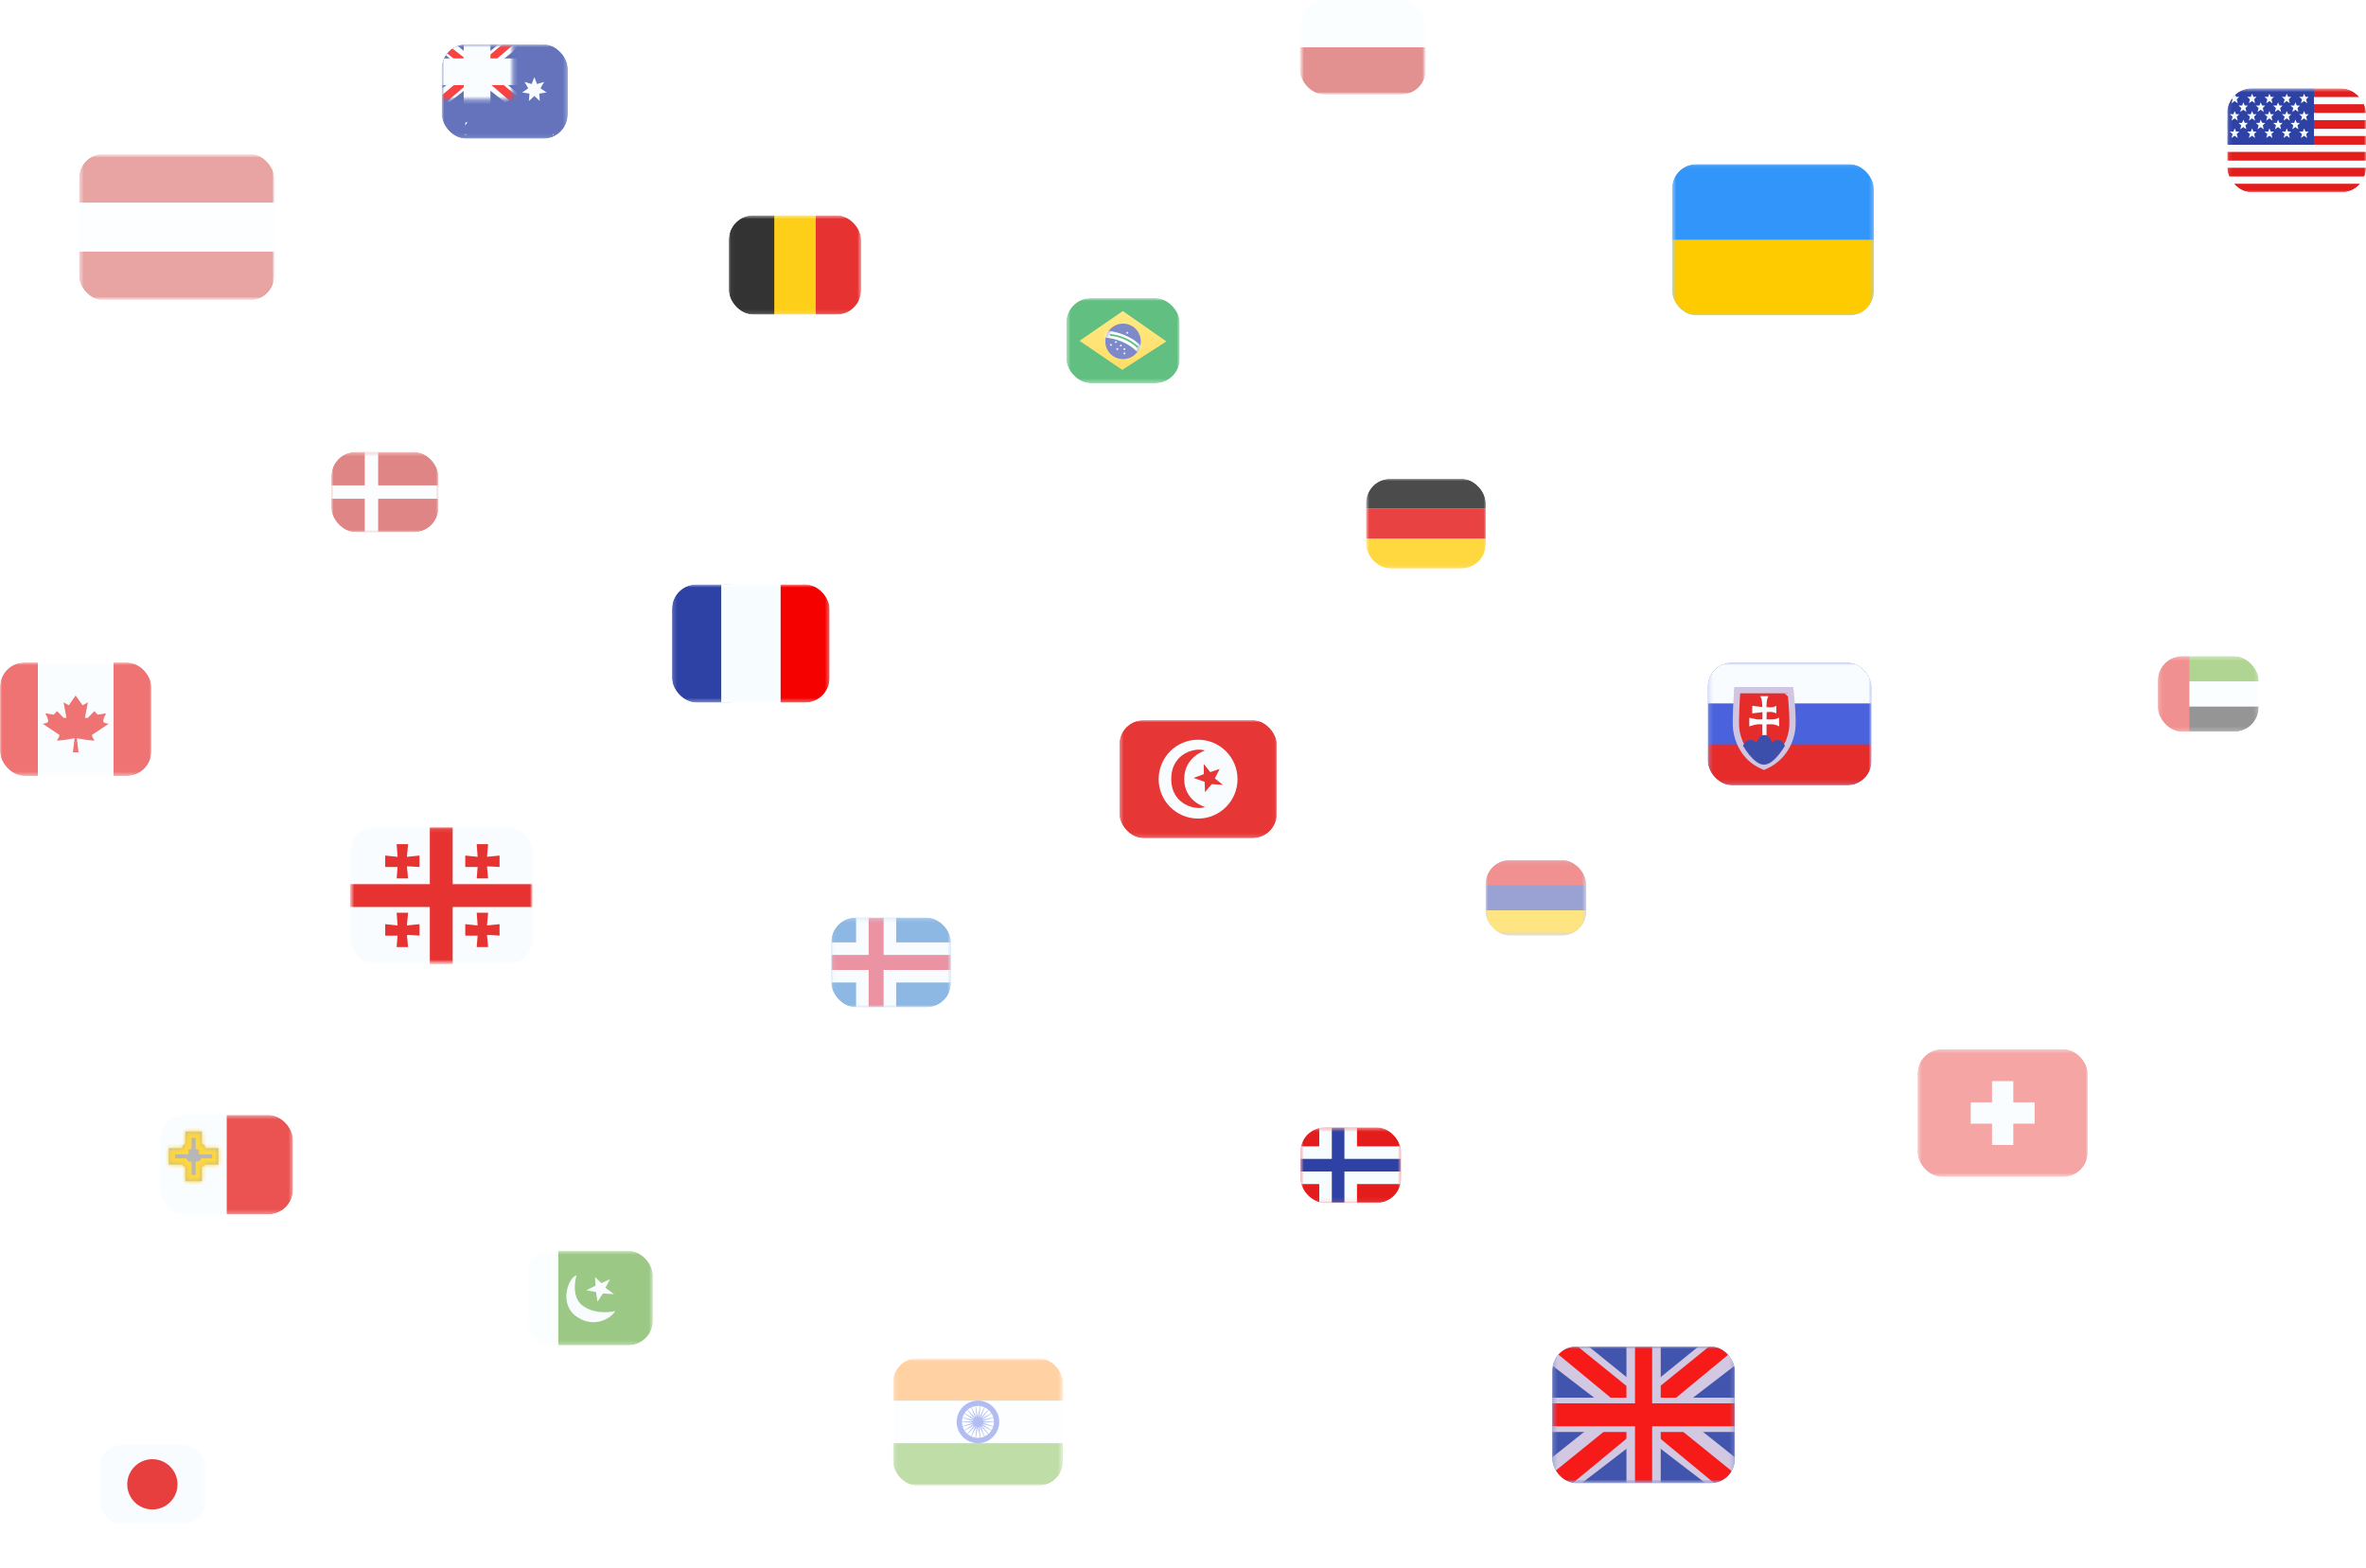 <svg width="578" height="383" viewBox="0 0 578 383" fill="none" xmlns="http://www.w3.org/2000/svg">
<g clip-path="url(#clip0_360_18698)">
<g opacity="0.9">
<g clip-path="url(#clip1_360_18698)">
<mask id="mask0_360_18698" style="mask-type:luminance" maskUnits="userSpaceOnUse" x="178" y="52" width="33" height="25">
<rect x="178.024" y="52.598" width="32.368" height="24.276" fill="white"/>
</mask>
<g mask="url(#mask0_360_18698)">
<path fill-rule="evenodd" clip-rule="evenodd" d="M188.14 52.598H199.266V76.874H188.14V52.598Z" fill="#FECA00"/>
<path fill-rule="evenodd" clip-rule="evenodd" d="M199.267 52.598H210.393V76.874H199.267V52.598Z" fill="#E31D1C"/>
<path fill-rule="evenodd" clip-rule="evenodd" d="M178.024 52.598H189.151V76.874H178.024V52.598Z" fill="#1D1D1D"/>
</g>
</g>
</g>
<g opacity="0.62">
<g clip-path="url(#clip2_360_18698)">
<mask id="mask1_360_18698" style="mask-type:luminance" maskUnits="userSpaceOnUse" x="260" y="72" width="29" height="22">
<rect x="260.485" y="72.828" width="27.744" height="20.808" fill="white"/>
</mask>
<g mask="url(#mask1_360_18698)">
<path fill-rule="evenodd" clip-rule="evenodd" d="M260.485 72.828V93.636H288.229V72.828H260.485Z" fill="#009933"/>
<mask id="mask2_360_18698" style="mask-type:luminance" maskUnits="userSpaceOnUse" x="260" y="72" width="29" height="22">
<path fill-rule="evenodd" clip-rule="evenodd" d="M260.485 72.828V93.636H288.229V72.828H260.485Z" fill="white"/>
</mask>
<g mask="url(#mask2_360_18698)">
<g filter="url(#filter0_d_360_18698)">
<path fill-rule="evenodd" clip-rule="evenodd" d="M274.294 76.04L284.873 83.412L274.15 90.317L263.788 83.269L274.294 76.04Z" fill="#FFD221"/>
<path fill-rule="evenodd" clip-rule="evenodd" d="M274.294 76.04L284.873 83.412L274.15 90.317L263.788 83.269L274.294 76.04Z" fill="url(#paint0_linear_360_18698)"/>
</g>
<path fill-rule="evenodd" clip-rule="evenodd" d="M274.357 87.741C276.752 87.741 278.692 85.8 278.692 83.406C278.692 81.012 276.752 79.071 274.357 79.071C271.963 79.071 270.022 81.012 270.022 83.406C270.022 85.8 271.963 87.741 274.357 87.741Z" fill="#2E42A5"/>
<mask id="mask3_360_18698" style="mask-type:luminance" maskUnits="userSpaceOnUse" x="270" y="79" width="9" height="9">
<path fill-rule="evenodd" clip-rule="evenodd" d="M274.357 87.741C276.752 87.741 278.692 85.8 278.692 83.406C278.692 81.012 276.752 79.071 274.357 79.071C271.963 79.071 270.022 81.012 270.022 83.406C270.022 85.8 271.963 87.741 274.357 87.741Z" fill="white"/>
</mask>
<g mask="url(#mask3_360_18698)">
<path fill-rule="evenodd" clip-rule="evenodd" d="M272.953 85.46L272.759 85.562L272.796 85.346L272.639 85.194L272.856 85.162L272.953 84.966L273.049 85.162L273.266 85.194L273.109 85.346L273.146 85.562L272.953 85.46Z" fill="#F7FCFF"/>
<path fill-rule="evenodd" clip-rule="evenodd" d="M274.687 85.46L274.493 85.562L274.53 85.346L274.374 85.194L274.59 85.162L274.687 84.966L274.784 85.162L275 85.194L274.844 85.346L274.881 85.562L274.687 85.46Z" fill="#F7FCFF"/>
<path fill-rule="evenodd" clip-rule="evenodd" d="M274.687 86.501L274.493 86.603L274.53 86.387L274.374 86.234L274.59 86.203L274.687 86.007L274.784 86.203L275 86.234L274.844 86.387L274.881 86.603L274.687 86.501Z" fill="#F7FCFF"/>
<path fill-rule="evenodd" clip-rule="evenodd" d="M273.82 82.859L273.626 82.961L273.663 82.746L273.506 82.593L273.723 82.561L273.82 82.365L273.917 82.561L274.133 82.593L273.976 82.746L274.013 82.961L273.82 82.859Z" fill="#F7FCFF"/>
<path fill-rule="evenodd" clip-rule="evenodd" d="M273.82 84.593L273.626 84.695L273.663 84.48L273.506 84.327L273.723 84.295L273.82 84.099L273.917 84.295L274.133 84.327L273.976 84.48L274.013 84.695L273.82 84.593Z" fill="#F7FCFF"/>
<path fill-rule="evenodd" clip-rule="evenodd" d="M272.605 83.726L272.411 83.828L272.448 83.612L272.292 83.46L272.508 83.428L272.605 83.232L272.702 83.428L272.918 83.46L272.762 83.612L272.799 83.828L272.605 83.726Z" fill="#F7FCFF"/>
<path fill-rule="evenodd" clip-rule="evenodd" d="M271.392 84.421L271.198 84.522L271.235 84.307L271.079 84.154L271.295 84.123L271.392 83.926L271.489 84.123L271.705 84.154L271.549 84.307L271.586 84.522L271.392 84.421Z" fill="#F7FCFF"/>
<path fill-rule="evenodd" clip-rule="evenodd" d="M275.38 81.472L275.187 81.573L275.224 81.358L275.067 81.205L275.283 81.174L275.38 80.978L275.477 81.174L275.694 81.205L275.537 81.358L275.574 81.573L275.38 81.472Z" fill="#F7FCFF"/>
<path d="M269.091 82.362L269.221 80.633C273.381 80.947 276.664 82.315 279.03 84.748L277.786 85.956C275.736 83.848 272.851 82.646 269.091 82.362Z" fill="#F7FCFF"/>
<path d="M271.141 82.02L271.185 81.589C273.867 81.867 276.167 82.894 278.079 84.668L277.784 84.986C275.942 83.276 273.73 82.289 271.141 82.02Z" fill="#009933"/>
</g>
</g>
</g>
</g>
</g>
<g opacity="0.53">
<g clip-path="url(#clip3_360_18698)">
<mask id="mask4_360_18698" style="mask-type:luminance" maskUnits="userSpaceOnUse" x="80" y="110" width="28" height="21">
<rect x="80.92" y="110.398" width="26.203" height="19.652" fill="white"/>
</mask>
<g mask="url(#mask4_360_18698)">
<path fill-rule="evenodd" clip-rule="evenodd" d="M80.92 110.398V130.05H107.123V110.398H80.92Z" fill="#C51918"/>
<mask id="mask5_360_18698" style="mask-type:luminance" maskUnits="userSpaceOnUse" x="80" y="110" width="28" height="21">
<path fill-rule="evenodd" clip-rule="evenodd" d="M80.92 110.398V130.05H107.123V110.398H80.92Z" fill="white"/>
</mask>
<g mask="url(#mask5_360_18698)">
<path fill-rule="evenodd" clip-rule="evenodd" d="M89.108 110.398H92.384V118.586H107.123V121.862H92.384V130.05H89.108V121.862H80.92V118.586H89.108V110.398Z" fill="#F7FCFF"/>
</g>
</g>
</g>
</g>
<g clip-path="url(#clip4_360_18698)">
<mask id="mask6_360_18698" style="mask-type:luminance" maskUnits="userSpaceOnUse" x="164" y="142" width="39" height="30">
<rect x="164.152" y="142.766" width="38.533" height="28.9" fill="white"/>
</mask>
<g mask="url(#mask6_360_18698)">
<path fill-rule="evenodd" clip-rule="evenodd" d="M190.645 142.766H202.686V171.666H190.645V142.766Z" fill="#F50100"/>
<path fill-rule="evenodd" clip-rule="evenodd" d="M164.152 142.766H178.602V171.666H164.152V142.766Z" fill="#2E42A5"/>
<path fill-rule="evenodd" clip-rule="evenodd" d="M176.194 142.766H190.644V171.666H176.194V142.766Z" fill="#F7FCFF"/>
</g>
</g>
<g opacity="0.4">
<g clip-path="url(#clip5_360_18698)">
<mask id="mask7_360_18698" style="mask-type:luminance" maskUnits="userSpaceOnUse" x="218" y="331" width="42" height="33">
<rect x="218.099" y="331.797" width="41.616" height="31.212" fill="white"/>
</mask>
<g mask="url(#mask7_360_18698)">
<path fill-rule="evenodd" clip-rule="evenodd" d="M218.099 331.797V363.009H259.715V331.797H218.099Z" fill="#F7FCFF"/>
<mask id="mask8_360_18698" style="mask-type:luminance" maskUnits="userSpaceOnUse" x="218" y="331" width="42" height="33">
<path fill-rule="evenodd" clip-rule="evenodd" d="M218.099 331.797V363.009H259.715V331.797H218.099Z" fill="white"/>
</mask>
<g mask="url(#mask8_360_18698)">
<path fill-rule="evenodd" clip-rule="evenodd" d="M218.099 331.797V342.201H259.715V331.797H218.099Z" fill="#FF8C1A"/>
<path fill-rule="evenodd" clip-rule="evenodd" d="M218.099 352.604V363.008H259.715V352.604H218.099Z" fill="#5EAA22"/>
<path fill-rule="evenodd" clip-rule="evenodd" d="M233.704 347.403C233.704 350.276 236.033 352.605 238.906 352.605C241.779 352.605 244.108 350.276 244.108 347.403C244.108 344.53 241.779 342.201 238.906 342.201C236.033 342.201 233.704 344.53 233.704 347.403ZM242.807 347.403C242.807 349.557 241.06 351.304 238.905 351.304C236.751 351.304 235.004 349.557 235.004 347.403C235.004 345.248 236.751 343.501 238.905 343.501C241.06 343.501 242.807 345.248 242.807 347.403Z" fill="#3D58DB"/>
<path fill-rule="evenodd" clip-rule="evenodd" d="M238.9 348.522L238.157 352.58L238.588 348.477L236.733 352.162L238.302 348.347L235.484 351.359L238.065 348.141L234.511 350.237L237.895 347.876L233.895 348.887L237.806 347.574L233.683 347.417L237.806 347.26L233.895 345.947L237.895 346.958L234.511 344.597L238.065 346.693L235.484 343.475L238.302 346.487L236.733 342.672L238.588 346.357L238.157 342.254L238.9 346.312L239.642 342.254L239.211 346.357L241.067 342.672L239.497 346.487L242.316 343.475L239.735 346.693L243.288 344.597L239.905 346.958L243.905 345.947L239.993 347.26L244.116 347.417L239.993 347.574L243.905 348.887L239.905 347.876L243.288 350.237L239.735 348.141L242.316 351.359L239.497 348.347L241.067 352.162L239.211 348.477L239.642 352.58L238.9 348.522Z" fill="#3D58DB"/>
</g>
</g>
</g>
</g>
<g opacity="0.4">
<g clip-path="url(#clip6_360_18698)">
<mask id="mask9_360_18698" style="mask-type:luminance" maskUnits="userSpaceOnUse" x="468" y="256" width="43" height="32">
<rect x="468.432" y="256.331" width="41.616" height="31.212" fill="white"/>
</mask>
<g mask="url(#mask9_360_18698)">
<path fill-rule="evenodd" clip-rule="evenodd" d="M468.432 256.331V287.543H510.048V256.331H468.432Z" fill="#E31D1C"/>
<mask id="mask10_360_18698" style="mask-type:luminance" maskUnits="userSpaceOnUse" x="468" y="256" width="43" height="32">
<path fill-rule="evenodd" clip-rule="evenodd" d="M468.432 256.331V287.543H510.048V256.331H468.432Z" fill="white"/>
</mask>
<g mask="url(#mask10_360_18698)">
<path fill-rule="evenodd" clip-rule="evenodd" d="M491.84 264.133H486.638V269.335H481.437V274.537H486.638V279.739H491.84V274.537H497.043V269.335H491.84V264.133Z" fill="#F1F9FF"/>
</g>
</g>
</g>
</g>
<g opacity="0.45">
<g clip-path="url(#clip7_360_18698)">
<mask id="mask11_360_18698" style="mask-type:luminance" maskUnits="userSpaceOnUse" x="203" y="224" width="30" height="23">
<rect x="203.054" y="224.164" width="29.285" height="21.964" fill="white"/>
</mask>
<g mask="url(#mask11_360_18698)">
<path fill-rule="evenodd" clip-rule="evenodd" d="M203.054 224.164V246.128H232.339V224.164H203.054Z" fill="#0061C1"/>
<mask id="mask12_360_18698" style="mask-type:luminance" maskUnits="userSpaceOnUse" x="203" y="224" width="30" height="23">
<path fill-rule="evenodd" clip-rule="evenodd" d="M203.054 224.164V246.128H232.339V224.164H203.054Z" fill="white"/>
</mask>
<g mask="url(#mask12_360_18698)">
<path d="M212.205 222.63H210.672V224.164V231.782H203.054H201.52V233.315V236.976V238.509H203.054H210.672V246.128V247.661H212.205H215.866H217.399V246.128V238.509H232.339H233.872V236.976V233.315V231.782H232.339H217.399V224.164V222.63H215.866H212.205Z" fill="#D21034" stroke="#F1F9FF" stroke-width="3.067"/>
</g>
</g>
</g>
</g>
<g opacity="0.85">
<g clip-path="url(#clip8_360_18698)">
<mask id="mask13_360_18698" style="mask-type:luminance" maskUnits="userSpaceOnUse" x="24" y="352" width="27" height="21">
<rect x="24.125" y="352.831" width="26.203" height="19.652" fill="white"/>
</mask>
<g mask="url(#mask13_360_18698)">
<path fill-rule="evenodd" clip-rule="evenodd" d="M24.125 352.831V372.483H50.328V352.831H24.125Z" fill="#F7FCFF"/>
<mask id="mask14_360_18698" style="mask-type:luminance" maskUnits="userSpaceOnUse" x="24" y="352" width="27" height="21">
<path fill-rule="evenodd" clip-rule="evenodd" d="M24.125 352.831V372.483H50.328V352.831H24.125Z" fill="white"/>
</mask>
<g mask="url(#mask14_360_18698)">
<path fill-rule="evenodd" clip-rule="evenodd" d="M37.226 368.799C40.618 368.799 43.367 366.049 43.367 362.657C43.367 359.266 40.618 356.516 37.226 356.516C33.834 356.516 31.085 359.266 31.085 362.657C31.085 366.049 33.834 368.799 37.226 368.799Z" fill="#E31D1C"/>
</g>
</g>
</g>
</g>
<g opacity="0.76">
<g clip-path="url(#clip9_360_18698)">
<rect x="39.203" y="272.414" width="32.368" height="24.276" fill="#F7FCFF"/>
<mask id="mask15_360_18698" style="mask-type:luminance" maskUnits="userSpaceOnUse" x="39" y="272" width="33" height="25">
<rect x="39.203" y="272.414" width="32.368" height="24.276" fill="white"/>
</mask>
<g mask="url(#mask15_360_18698)">
<mask id="path-59-inside-1_360_18698" fill="white">
<path fill-rule="evenodd" clip-rule="evenodd" d="M49.318 276.46H45.272V279.487C44.826 279.593 44.494 279.993 44.494 280.471C44.494 280.483 44.494 280.494 44.495 280.506H41.226V284.552H44.594C44.725 284.822 44.973 285.026 45.272 285.097V288.598H49.318V285.11C49.645 285.054 49.919 284.842 50.059 284.552H53.364V280.506H50.158C50.158 280.494 50.159 280.483 50.159 280.471C50.159 279.971 49.795 279.555 49.318 279.474V276.46Z"/>
</mask>
<path fill-rule="evenodd" clip-rule="evenodd" d="M49.318 276.46H45.272V279.487C44.826 279.593 44.494 279.993 44.494 280.471C44.494 280.483 44.494 280.494 44.495 280.506H41.226V284.552H44.594C44.725 284.822 44.973 285.026 45.272 285.097V288.598H49.318V285.11C49.645 285.054 49.919 284.842 50.059 284.552H53.364V280.506H50.158C50.158 280.494 50.159 280.483 50.159 280.471C50.159 279.971 49.795 279.555 49.318 279.474V276.46Z" fill="#A0A0A0"/>
<path d="M45.272 276.46V274.927H43.738V276.46H45.272ZM49.318 276.46H50.851V274.927H49.318V276.46ZM45.272 279.487L45.625 280.979L46.805 280.7V279.487H45.272ZM44.495 280.506V282.039H46.08L46.027 280.455L44.495 280.506ZM41.226 280.506V278.973H39.692V280.506H41.226ZM41.226 284.552H39.692V286.085H41.226V284.552ZM44.594 284.552L45.975 283.885L45.557 283.019H44.594V284.552ZM45.272 285.097H46.805V283.884L45.625 283.605L45.272 285.097ZM45.272 288.598H43.738V290.131H45.272V288.598ZM49.318 288.598V290.131H50.851V288.598H49.318ZM49.318 285.11L49.061 283.598L47.784 283.815V285.11H49.318ZM50.059 284.552V283.019H49.096L48.678 283.885L50.059 284.552ZM53.364 284.552V286.085H54.897V284.552H53.364ZM53.364 280.506H54.897V278.973H53.364V280.506ZM50.158 280.506L48.626 280.455L48.573 282.039H50.158V280.506ZM49.318 279.474H47.784V280.769L49.061 280.986L49.318 279.474ZM45.272 277.993H49.318V274.927H45.272V277.993ZM46.805 279.487V276.46H43.738V279.487H46.805ZM46.028 280.471C46.028 280.72 45.855 280.925 45.625 280.979L44.918 277.995C43.797 278.261 42.961 279.267 42.961 280.471H46.028ZM46.027 280.455C46.027 280.46 46.028 280.466 46.028 280.471H42.961C42.961 280.5 42.961 280.529 42.962 280.557L46.027 280.455ZM41.226 282.039H44.495V278.973H41.226V282.039ZM42.759 284.552V280.506H39.692V284.552H42.759ZM44.594 283.019H41.226V286.085H44.594V283.019ZM45.625 283.605C45.783 283.642 45.908 283.747 45.975 283.885L43.214 285.219C43.541 285.898 44.162 286.41 44.918 286.589L45.625 283.605ZM46.805 288.598V285.097H43.738V288.598H46.805ZM49.318 287.065H45.272V290.131H49.318V287.065ZM47.784 285.11V288.598H50.851V285.11H47.784ZM49.574 286.622C50.402 286.481 51.089 285.945 51.439 285.219L48.678 283.885C48.749 283.738 48.888 283.627 49.061 283.598L49.574 286.622ZM53.364 283.019H50.059V286.085H53.364V283.019ZM51.83 280.506V284.552H54.897V280.506H51.83ZM50.158 282.039H53.364V278.973H50.158V282.039ZM48.625 280.471C48.625 280.466 48.626 280.46 48.626 280.455L51.691 280.557C51.692 280.529 51.692 280.5 51.692 280.471H48.625ZM49.061 280.986C48.814 280.944 48.625 280.731 48.625 280.471H51.692C51.692 279.21 50.776 278.166 49.574 277.962L49.061 280.986ZM47.784 276.46V279.474H50.851V276.46H47.784Z" fill="#FECA00" mask="url(#path-59-inside-1_360_18698)"/>
<path fill-rule="evenodd" clip-rule="evenodd" d="M55.387 272.414H71.571V296.69H55.387V272.414Z" fill="#E31D1C"/>
<mask id="mask16_360_18698" style="mask-type:luminance" maskUnits="userSpaceOnUse" x="55" y="272" width="17" height="25">
<path fill-rule="evenodd" clip-rule="evenodd" d="M55.387 272.414H71.571V296.69H55.387V272.414Z" fill="white"/>
</mask>
<g mask="url(#mask16_360_18698)">
</g>
</g>
</g>
</g>
<g clip-path="url(#clip10_360_18698)">
<mask id="mask17_360_18698" style="mask-type:luminance" maskUnits="userSpaceOnUse" x="317" y="275" width="26" height="19">
<rect x="317.648" y="275.43" width="24.661" height="18.496" fill="white"/>
</mask>
<g mask="url(#mask17_360_18698)">
<path fill-rule="evenodd" clip-rule="evenodd" d="M317.648 275.43V293.926H342.31V275.43H317.648Z" fill="#E31D1C"/>
<mask id="mask18_360_18698" style="mask-type:luminance" maskUnits="userSpaceOnUse" x="317" y="275" width="26" height="19">
<path fill-rule="evenodd" clip-rule="evenodd" d="M317.648 275.43V293.926H342.31V275.43H317.648Z" fill="white"/>
</mask>
<g mask="url(#mask18_360_18698)">
<path d="M325.355 273.896H323.822V275.43V281.603H317.648H316.115V283.136V286.219V287.752H317.648H323.822V293.926V295.459H325.355H328.438H329.971V293.926V287.752H342.31H343.843V286.219V283.136V281.603H342.31H329.971V275.43V273.896H328.438H325.355Z" fill="#2E42A5" stroke="#F7FCFF" stroke-width="3.067"/>
</g>
</g>
</g>
<g opacity="0.48">
<g clip-path="url(#clip11_360_18698)">
<mask id="mask19_360_18698" style="mask-type:luminance" maskUnits="userSpaceOnUse" x="317" y="0" width="32" height="24">
<rect x="317.515" width="30.827" height="23.12" fill="white"/>
</mask>
<g mask="url(#mask19_360_18698)">
<path fill-rule="evenodd" clip-rule="evenodd" d="M317.515 0V23.12H348.341V0H317.515Z" fill="#F7FCFF"/>
<mask id="mask20_360_18698" style="mask-type:luminance" maskUnits="userSpaceOnUse" x="317" y="0" width="32" height="24">
<path fill-rule="evenodd" clip-rule="evenodd" d="M317.515 0V23.12H348.341V0H317.515Z" fill="white"/>
</mask>
<g mask="url(#mask20_360_18698)">
<path fill-rule="evenodd" clip-rule="evenodd" d="M317.515 11.56V23.12H348.341V11.56H317.515Z" fill="#C51918"/>
</g>
</g>
</g>
</g>
<g opacity="0.48">
<g clip-path="url(#clip12_360_18698)">
<mask id="mask21_360_18698" style="mask-type:luminance" maskUnits="userSpaceOnUse" x="128" y="305" width="32" height="24">
<rect x="128.668" y="305.586" width="30.827" height="23.12" fill="white"/>
</mask>
<g mask="url(#mask21_360_18698)">
<path fill-rule="evenodd" clip-rule="evenodd" d="M136.375 305.586H159.495V328.706H136.375V305.586Z" fill="#2F8D00"/>
<path fill-rule="evenodd" clip-rule="evenodd" d="M128.668 305.586H136.375V328.706H128.668V305.586Z" fill="#F7FCFF"/>
<path fill-rule="evenodd" clip-rule="evenodd" d="M150.274 320.331C150.274 320.331 145.972 321.452 142.557 319.164C139.142 316.877 140.859 311.604 140.859 311.604C139.078 311.864 136.28 318.362 140.789 321.621C145.298 324.881 149.617 321.748 150.274 320.331ZM145.5 314.127L143.215 315.244L145.625 315.673L145.95 318.029L147.316 316.023L150.002 316.204L147.898 314.635L149.018 312.538L146.923 313.498L145.367 312.035L145.5 314.127Z" fill="#F1F9FF"/>
</g>
</g>
</g>
<g opacity="0.93">
<g clip-path="url(#clip13_360_18698)">
<mask id="mask22_360_18698" style="mask-type:luminance" maskUnits="userSpaceOnUse" x="417" y="161" width="41" height="31">
<rect x="417.165" y="161.84" width="40.075" height="30.056" fill="white"/>
</mask>
<g mask="url(#mask22_360_18698)">
<path fill-rule="evenodd" clip-rule="evenodd" d="M417.165 161.84V191.896H457.24V161.84H417.165Z" fill="#3D58DB"/>
<mask id="mask23_360_18698" style="mask-type:luminance" maskUnits="userSpaceOnUse" x="417" y="161" width="41" height="31">
<path fill-rule="evenodd" clip-rule="evenodd" d="M417.165 161.84V191.896H457.24V161.84H417.165Z" fill="white"/>
</mask>
<g mask="url(#mask23_360_18698)">
<path fill-rule="evenodd" clip-rule="evenodd" d="M417.165 161.84V171.859H457.24V161.84H417.165Z" fill="#F7FCFF"/>
<path fill-rule="evenodd" clip-rule="evenodd" d="M417.165 181.877V191.896H457.24V181.877H417.165Z" fill="#E31D1C"/>
<path d="M436.707 169.392L437.47 169.31L437.397 168.625H436.707H425.112H424.395L424.347 169.34L425.112 169.392C424.347 169.34 424.347 169.34 424.347 169.34L424.347 169.34L424.347 169.341L424.347 169.345L424.346 169.36L424.342 169.418L424.328 169.639C424.316 169.83 424.299 170.105 424.279 170.441C424.24 171.112 424.191 172.029 424.149 173.008C424.069 174.932 424.014 177.203 424.156 178.272C424.432 180.347 425.698 185.028 430.61 187.15L430.92 187.283L431.227 187.146C435.888 185.061 437.446 180.864 437.804 178.276C437.986 176.968 437.893 174.693 437.768 172.817C437.704 171.864 437.63 170.988 437.571 170.351C437.542 170.032 437.517 169.773 437.499 169.593C437.49 169.503 437.482 169.433 437.478 169.385L437.472 169.33L437.47 169.316L437.47 169.312L437.47 169.311L437.47 169.311C437.47 169.311 437.47 169.31 436.707 169.392Z" fill="#E31D1C" stroke="#CEC2DF" stroke-width="1.533"/>
<mask id="mask24_360_18698" style="mask-type:luminance" maskUnits="userSpaceOnUse" x="423" y="167" width="16" height="22">
<path d="M436.707 169.392L437.47 169.31L437.397 168.625H436.707H425.112H424.395L424.347 169.34L425.112 169.392C424.347 169.34 424.347 169.34 424.347 169.34L424.347 169.34L424.347 169.341L424.347 169.345L424.346 169.36L424.342 169.418L424.328 169.639C424.316 169.83 424.299 170.105 424.279 170.441C424.24 171.112 424.191 172.029 424.149 173.008C424.069 174.932 424.014 177.203 424.156 178.272C424.432 180.347 425.698 185.028 430.61 187.15L430.92 187.283L431.227 187.146C435.888 185.061 437.446 180.864 437.804 178.276C437.986 176.968 437.893 174.693 437.768 172.817C437.704 171.864 437.63 170.988 437.571 170.351C437.542 170.032 437.517 169.773 437.499 169.593C437.49 169.503 437.482 169.433 437.478 169.385L437.472 169.33L437.47 169.316L437.47 169.312L437.47 169.311L437.47 169.311C437.47 169.311 437.47 169.31 436.707 169.392Z" fill="white" stroke="white" stroke-width="1.533"/>
</mask>
<g mask="url(#mask24_360_18698)">
<path fill-rule="evenodd" clip-rule="evenodd" d="M430.011 170.092C430.011 170.092 430.27 170.486 430.385 171.088C430.501 171.691 430.521 172.746 430.521 172.746L428.068 172.444V174.304L430.576 173.985L430.535 175.75C430.535 175.75 429.785 175.828 429.169 175.75C428.554 175.673 427.342 175.347 427.342 175.347V177.476C427.342 177.476 428.573 177.082 429.169 176.992C429.765 176.901 430.535 176.992 430.535 176.992V179.607H431.553V176.992C431.553 176.992 432.666 176.895 433.33 177C433.994 177.105 434.624 177.476 434.624 177.476V175.347C434.624 175.347 433.986 175.665 433.384 175.744C432.782 175.823 431.553 175.75 431.553 175.75L431.594 173.985C431.594 173.985 432.427 173.899 432.895 173.962C433.362 174.026 433.947 174.304 433.947 174.304V172.444C433.947 172.444 433.377 172.755 432.928 172.811C432.48 172.867 431.539 172.746 431.539 172.746C431.539 172.746 431.556 171.657 431.652 171.127C431.749 170.596 432.022 170.092 432.022 170.092H430.011Z" fill="#F7FCFF"/>
<path fill-rule="evenodd" clip-rule="evenodd" d="M425.804 182.184C425.804 182.184 426.354 181.003 427.25 180.778C428.145 180.553 429.084 181.481 429.084 181.481C429.084 181.481 429.658 179.607 431.056 179.607C432.453 179.607 432.944 181.481 432.944 181.481C432.944 181.481 433.54 180.778 434.398 180.778C435.255 180.778 436.05 182.184 436.05 182.184C436.05 182.184 433.488 186.834 430.927 186.834C428.365 186.834 425.804 182.184 425.804 182.184Z" fill="#2E42A5"/>
</g>
</g>
</g>
</g>
</g>
<g clip-path="url(#clip14_360_18698)">
<mask id="mask25_360_18698" style="mask-type:luminance" maskUnits="userSpaceOnUse" x="544" y="21" width="34" height="27">
<rect x="544.091" y="21.579" width="33.909" height="25.432" fill="white"/>
</mask>
<g mask="url(#mask25_360_18698)">
<path fill-rule="evenodd" clip-rule="evenodd" d="M544.091 21.579H578V47.011H544.091V21.579Z" fill="#F7FCFF"/>
<path fill-rule="evenodd" clip-rule="evenodd" d="M544.091 37.12V39.239H578V37.12H544.091Z" fill="#E31D1C"/>
<path fill-rule="evenodd" clip-rule="evenodd" d="M544.091 41.006V43.125H578V41.006H544.091Z" fill="#E31D1C"/>
<path fill-rule="evenodd" clip-rule="evenodd" d="M544.091 29.349V31.468H578V29.349H544.091Z" fill="#E31D1C"/>
<path fill-rule="evenodd" clip-rule="evenodd" d="M544.091 44.892V47.011H578V44.892H544.091Z" fill="#E31D1C"/>
<path fill-rule="evenodd" clip-rule="evenodd" d="M544.091 33.235V35.354H578V33.235H544.091Z" fill="#E31D1C"/>
<path fill-rule="evenodd" clip-rule="evenodd" d="M544.091 21.579V23.698H578V21.579H544.091Z" fill="#E31D1C"/>
<path fill-rule="evenodd" clip-rule="evenodd" d="M544.091 25.464V27.584H578V25.464H544.091Z" fill="#E31D1C"/>
<rect x="544.091" y="21.579" width="21.193" height="13.776" fill="#2E42A5"/>
<path fill-rule="evenodd" clip-rule="evenodd" d="M545.915 24.693L545.146 25.232L545.406 24.272L544.723 23.664H545.615L545.914 22.881L546.265 23.664H547.026L546.428 24.272L546.66 25.232L545.915 24.693ZM550.154 24.693L549.385 25.232L549.645 24.272L548.962 23.664H549.854L550.153 22.881L550.504 23.664H551.265L550.667 24.272L550.899 25.232L550.154 24.693ZM553.625 25.232L554.394 24.693L555.138 25.232L554.907 24.272L555.504 23.664H554.744L554.393 22.881L554.094 23.664H553.201L553.884 24.272L553.625 25.232ZM558.631 24.693L557.862 25.232L558.122 24.272L557.439 23.664H558.331L558.63 22.881L558.981 23.664H559.742L559.144 24.272L559.375 25.232L558.631 24.693ZM545.146 29.47L545.915 28.931L546.66 29.47L546.428 28.511L547.026 27.902H546.265L545.914 27.119L545.615 27.902H544.723L545.406 28.511L545.146 29.47ZM550.154 28.931L549.385 29.47L549.645 28.511L548.962 27.902H549.854L550.153 27.119L550.504 27.902H551.265L550.667 28.511L550.899 29.47L550.154 28.931ZM553.625 29.47L554.394 28.931L555.138 29.47L554.907 28.511L555.504 27.902H554.744L554.393 27.119L554.094 27.902H553.201L553.884 28.511L553.625 29.47ZM558.631 28.931L557.862 29.47L558.122 28.511L557.439 27.902H558.331L558.63 27.119L558.981 27.902H559.742L559.144 28.511L559.375 29.47L558.631 28.931ZM545.146 33.709L545.915 33.17L546.66 33.709L546.428 32.75L547.026 32.142H546.265L545.914 31.358L545.615 32.142H544.723L545.406 32.75L545.146 33.709ZM550.154 33.17L549.385 33.709L549.645 32.75L548.962 32.142H549.854L550.153 31.358L550.504 32.142H551.265L550.667 32.75L550.899 33.709L550.154 33.17ZM553.625 33.709L554.394 33.17L555.138 33.709L554.907 32.75L555.504 32.142H554.744L554.393 31.358L554.094 32.142H553.201L553.884 32.75L553.625 33.709ZM558.631 33.17L557.862 33.709L558.122 32.75L557.439 32.142H558.331L558.63 31.358L558.981 32.142H559.742L559.144 32.75L559.375 33.709L558.631 33.17ZM562.101 25.232L562.87 24.693L563.615 25.232L563.383 24.272L563.981 23.664H563.22L562.869 22.881L562.57 23.664H561.678L562.361 24.272L562.101 25.232ZM562.87 28.931L562.101 29.47L562.361 28.511L561.678 27.902H562.57L562.869 27.119L563.22 27.902H563.981L563.383 28.511L563.615 29.47L562.87 28.931ZM562.101 33.709L562.87 33.17L563.615 33.709L563.383 32.75L563.981 32.142H563.22L562.869 31.358L562.57 32.142H561.678L562.361 32.75L562.101 33.709ZM548.036 26.812L547.266 27.351L547.526 26.392L546.843 25.784H547.735L548.035 25L548.386 25.784H549.146L548.549 26.392L548.78 27.351L548.036 26.812ZM551.505 27.352L552.274 26.812L553.018 27.352L552.787 26.392L553.384 25.784H552.624L552.273 25L551.973 25.784H551.081L551.764 26.392L551.505 27.352ZM556.512 26.812L555.743 27.352L556.003 26.392L555.319 25.784H556.212L556.511 25L556.862 25.784H557.623L557.025 26.392L557.256 27.352L556.512 26.812ZM547.266 31.59L548.036 31.05L548.78 31.59L548.549 30.63L549.146 30.022H548.386L548.035 29.239L547.735 30.022H546.843L547.526 30.63L547.266 31.59ZM552.274 31.05L551.505 31.59L551.764 30.63L551.081 30.022H551.973L552.273 29.239L552.624 30.022H553.384L552.787 30.63L553.018 31.59L552.274 31.05ZM555.743 31.59L556.512 31.05L557.256 31.59L557.025 30.63L557.623 30.022H556.862L556.511 29.239L556.212 30.022H555.319L556.003 30.63L555.743 31.59ZM560.751 26.812L559.982 27.352L560.242 26.392L559.559 25.784H560.451L560.75 25L561.101 25.784H561.862L561.264 26.392L561.496 27.352L560.751 26.812ZM559.982 31.59L560.751 31.05L561.496 31.59L561.264 30.63L561.862 30.022H561.101L560.75 29.239L560.451 30.022H559.559L560.242 30.63L559.982 31.59Z" fill="#F7FCFF"/>
</g>
</g>
<g clip-path="url(#clip15_360_18698)">
<mask id="mask26_360_18698" style="mask-type:luminance" maskUnits="userSpaceOnUse" x="408" y="40" width="50" height="38">
<rect x="408.453" y="40.075" width="49.323" height="36.992" fill="white"/>
</mask>
<g mask="url(#mask26_360_18698)">
<path fill-rule="evenodd" clip-rule="evenodd" d="M408.453 40.075V77.067H457.776V40.075H408.453Z" fill="#3195F9"/>
<mask id="mask27_360_18698" style="mask-type:luminance" maskUnits="userSpaceOnUse" x="408" y="40" width="50" height="38">
<path fill-rule="evenodd" clip-rule="evenodd" d="M408.453 40.075V77.067H457.776V40.075H408.453Z" fill="white"/>
</mask>
<g mask="url(#mask27_360_18698)">
<path fill-rule="evenodd" clip-rule="evenodd" d="M408.453 58.57V77.066H457.776V58.57H408.453Z" fill="#FECA00"/>
</g>
</g>
</g>
<g opacity="0.9">
<g clip-path="url(#clip16_360_18698)">
<mask id="mask28_360_18698" style="mask-type:luminance" maskUnits="userSpaceOnUse" x="379" y="328" width="45" height="35">
<rect x="379.168" y="328.907" width="44.699" height="33.524" fill="white"/>
</mask>
<g mask="url(#mask28_360_18698)">
<path fill-rule="evenodd" clip-rule="evenodd" d="M379.168 328.907V362.431H423.867V328.907H379.168Z" fill="#2E42A5"/>
<mask id="mask29_360_18698" style="mask-type:luminance" maskUnits="userSpaceOnUse" x="379" y="328" width="45" height="35">
<path fill-rule="evenodd" clip-rule="evenodd" d="M379.168 328.907V362.431H423.867V328.907H379.168Z" fill="white"/>
</mask>
<g mask="url(#mask29_360_18698)">
<mask id="mask30_360_18698" style="mask-type:luminance" maskUnits="userSpaceOnUse" x="379" y="328" width="45" height="35">
<rect x="379.168" y="328.907" width="44.699" height="33.524" fill="white"/>
</mask>
<g mask="url(#mask30_360_18698)">
<path d="M374.191 360.036L384.027 364.196L424.09 333.43L429.279 327.248L418.76 325.858L402.42 339.116L389.267 348.048L374.191 360.036Z" fill="#CEC2DF"/>
<path d="M375.537 362.951L380.548 365.365L427.415 326.674H420.379L375.537 362.951Z" fill="#F50100"/>
<path d="M428.845 360.036L419.009 364.196L378.946 333.43L373.757 327.248L384.276 325.858L400.616 339.116L413.769 348.048L428.845 360.036Z" fill="#CEC2DF"/>
<path d="M427.416 362.951L422.405 365.365L375.538 326.674H382.574L427.416 362.951Z" fill="#F50100"/>
<path fill-rule="evenodd" clip-rule="evenodd" d="M405.708 328.907H397.327V341.479H379.168V349.86H397.327V362.431H405.708V349.86H423.867V341.479H405.708V328.907Z" fill="#CEC2DF"/>
<path fill-rule="evenodd" clip-rule="evenodd" d="M403.612 328.907H399.422V342.876H379.168V348.463H399.422V362.431H403.612V348.463H423.867V342.876H403.612V328.907Z" fill="#F50100"/>
</g>
</g>
</g>
</g>
</g>
<g opacity="0.9">
<g clip-path="url(#clip17_360_18698)">
<mask id="mask31_360_18698" style="mask-type:luminance" maskUnits="userSpaceOnUse" x="85" y="202" width="46" height="34">
<rect x="85.443" y="202.049" width="44.699" height="33.524" fill="white"/>
</mask>
<g mask="url(#mask31_360_18698)">
<path fill-rule="evenodd" clip-rule="evenodd" d="M85.443 202.049V235.573H130.142V202.049H85.443Z" fill="#F7FCFF"/>
<mask id="mask32_360_18698" style="mask-type:luminance" maskUnits="userSpaceOnUse" x="85" y="202" width="46" height="34">
<path fill-rule="evenodd" clip-rule="evenodd" d="M85.443 202.049V235.573H130.142V202.049H85.443Z" fill="white"/>
</mask>
<g mask="url(#mask32_360_18698)">
<path fill-rule="evenodd" clip-rule="evenodd" d="M104.999 202.049H110.586V216.017H130.142V221.604H110.586V235.573H104.999V221.604H85.443V216.017H104.999V202.049Z" fill="#E31D1C"/>
<path fill-rule="evenodd" clip-rule="evenodd" d="M99.411 226.105L102.485 225.795V228.588C102.485 228.588 99.411 228.396 99.411 228.451C99.411 228.507 99.692 231.382 99.692 231.382H96.898L97.122 228.588H94.105V225.795L97.122 226.105L96.898 223.001H99.692L99.411 226.105Z" fill="#E31D1C"/>
<path fill-rule="evenodd" clip-rule="evenodd" d="M99.411 209.343L102.485 209.033V211.827C102.485 211.827 99.411 211.634 99.411 211.69C99.411 211.745 99.692 214.62 99.692 214.62H96.898L97.122 211.827H94.105V209.033L97.122 209.343L96.898 206.239H99.692L99.411 209.343Z" fill="#E31D1C"/>
<path fill-rule="evenodd" clip-rule="evenodd" d="M118.966 209.343L122.041 209.033V211.827C122.041 211.827 118.966 211.634 118.966 211.69C118.966 211.745 119.247 214.62 119.247 214.62H116.454L116.678 211.827H113.66V209.033L116.678 209.343L116.454 206.239H119.247L118.966 209.343Z" fill="#E31D1C"/>
<path fill-rule="evenodd" clip-rule="evenodd" d="M118.966 226.105L122.041 225.795V228.588C122.041 228.588 118.966 228.396 118.966 228.451C118.966 228.507 119.247 231.382 119.247 231.382H116.454L116.678 228.588H113.66V225.795L116.678 226.105L116.454 223.001H119.247L118.966 226.105Z" fill="#E31D1C"/>
</g>
</g>
</g>
</g>
<g opacity="0.49">
<g clip-path="url(#clip18_360_18698)">
<mask id="mask33_360_18698" style="mask-type:luminance" maskUnits="userSpaceOnUse" x="527" y="160" width="25" height="19">
<rect x="527.136" y="160.298" width="24.661" height="18.496" fill="white"/>
</mask>
<g mask="url(#mask33_360_18698)">
<path fill-rule="evenodd" clip-rule="evenodd" d="M527.136 160.298H551.797V178.794H527.136V160.298Z" fill="#F7FCFF"/>
<path fill-rule="evenodd" clip-rule="evenodd" d="M527.136 160.298V166.464H551.797V160.298H527.136Z" fill="#5EAA22"/>
<path fill-rule="evenodd" clip-rule="evenodd" d="M527.136 172.628V178.794H551.797V172.628H527.136Z" fill="#272727"/>
<rect x="527.136" y="160.298" width="7.707" height="18.496" fill="#E31D1C"/>
</g>
</g>
</g>
<g opacity="0.49">
<g clip-path="url(#clip19_360_18698)">
<mask id="mask34_360_18698" style="mask-type:luminance" maskUnits="userSpaceOnUse" x="362" y="210" width="26" height="19">
<rect x="362.884" y="210.09" width="24.661" height="18.496" fill="white"/>
</mask>
<g mask="url(#mask34_360_18698)">
<path fill-rule="evenodd" clip-rule="evenodd" d="M362.884 210.09V228.586H387.545V210.09H362.884Z" fill="#2E42A5"/>
<mask id="mask35_360_18698" style="mask-type:luminance" maskUnits="userSpaceOnUse" x="362" y="210" width="26" height="19">
<path fill-rule="evenodd" clip-rule="evenodd" d="M362.884 210.09V228.586H387.545V210.09H362.884Z" fill="white"/>
</mask>
<g mask="url(#mask35_360_18698)">
<path fill-rule="evenodd" clip-rule="evenodd" d="M362.884 210.09V216.256H387.545V210.09H362.884Z" fill="#E31D1C"/>
<path fill-rule="evenodd" clip-rule="evenodd" d="M362.884 222.42V228.586H387.545V222.42H362.884Z" fill="#FECA00"/>
</g>
</g>
</g>
</g>
<g opacity="0.89">
<g clip-path="url(#clip20_360_18698)">
<mask id="mask36_360_18698" style="mask-type:luminance" maskUnits="userSpaceOnUse" x="273" y="175" width="39" height="30">
<rect x="273.419" y="175.913" width="38.533" height="28.9" fill="white"/>
</mask>
<g mask="url(#mask36_360_18698)">
<path fill-rule="evenodd" clip-rule="evenodd" d="M273.419 175.913V204.813H311.952V175.913H273.419Z" fill="#E31D1C"/>
<mask id="mask37_360_18698" style="mask-type:luminance" maskUnits="userSpaceOnUse" x="273" y="175" width="39" height="30">
<path fill-rule="evenodd" clip-rule="evenodd" d="M273.419 175.913V204.813H311.952V175.913H273.419Z" fill="white"/>
</mask>
<g mask="url(#mask37_360_18698)">
<path fill-rule="evenodd" clip-rule="evenodd" d="M292.685 199.996C298.005 199.996 302.318 195.683 302.318 190.363C302.318 185.042 298.005 180.729 292.685 180.729C287.365 180.729 283.052 185.042 283.052 190.363C283.052 195.683 287.365 199.996 292.685 199.996Z" fill="#F7FCFF"/>
<path fill-rule="evenodd" clip-rule="evenodd" d="M294.374 197.167C294.374 197.167 289.297 195.781 289.297 190.33C289.297 184.879 294.374 183.375 294.374 183.375C292.275 182.562 286.131 183.809 286.131 190.33C286.131 196.851 292.446 198.025 294.374 197.167ZM294.095 189.144L291.576 190.065L294.284 191.011L294.375 193.546L296.023 191.576L298.739 191.769L296.782 190.172L297.961 187.866L295.658 188.641L294.063 186.647L294.095 189.144Z" fill="#E31D1C"/>
</g>
</g>
</g>
</g>
<g opacity="0.83">
<g clip-path="url(#clip21_360_18698)">
<mask id="mask38_360_18698" style="mask-type:luminance" maskUnits="userSpaceOnUse" x="333" y="116" width="30" height="23">
<rect x="333.698" y="116.949" width="29.285" height="21.964" fill="white"/>
</mask>
<g mask="url(#mask38_360_18698)">
<path fill-rule="evenodd" clip-rule="evenodd" d="M333.698 131.592H362.984V138.913H333.698V131.592Z" fill="#FFD018"/>
<path fill-rule="evenodd" clip-rule="evenodd" d="M333.698 124.27H362.984V131.591H333.698V124.27Z" fill="#E31D1C"/>
<path fill-rule="evenodd" clip-rule="evenodd" d="M333.698 116.949H362.984V124.27H333.698V116.949Z" fill="#272727"/>
</g>
</g>
</g>
<g opacity="0.62">
<g clip-path="url(#clip22_360_18698)">
<mask id="mask39_360_18698" style="mask-type:luminance" maskUnits="userSpaceOnUse" x="0" y="161" width="37" height="29">
<rect y="161.84" width="36.992" height="27.744" fill="white"/>
</mask>
<g mask="url(#mask39_360_18698)">
<path fill-rule="evenodd" clip-rule="evenodd" d="M9.248 161.84H27.744V189.584H9.248V161.84Z" fill="#F7FCFF"/>
<path fill-rule="evenodd" clip-rule="evenodd" d="M18.468 169.932L18.495 183.804H17.802L18.227 180.371C15.118 180.931 13.691 181.069 13.948 180.787C14.206 180.505 14.408 180.105 14.556 179.587L10.403 176.816C10.84 176.811 11.236 176.703 11.591 176.491C11.947 176.28 11.769 175.548 11.058 174.295L13.155 174.6L13.948 173.737L15.53 175.393H16.241L15.53 171.601L16.805 172.313L18.468 169.932ZM18.469 169.932L20.186 172.313L21.461 171.601L20.75 175.393H21.461L23.043 173.737L23.836 174.6L25.933 174.295C25.222 175.548 25.045 176.28 25.4 176.491C25.755 176.703 26.151 176.811 26.588 176.816L22.435 179.587C22.583 180.105 22.786 180.505 23.043 180.787C23.3 181.069 21.874 180.931 18.764 180.371L19.189 183.804H18.496L18.469 169.932Z" fill="#E31D1C"/>
<path fill-rule="evenodd" clip-rule="evenodd" d="M27.744 161.84H36.992V189.584H27.744V161.84Z" fill="#E31D1C"/>
<path fill-rule="evenodd" clip-rule="evenodd" d="M0 161.84H9.248V189.584H0V161.84Z" fill="#E31D1C"/>
</g>
</g>
</g>
<g opacity="0.4">
<g clip-path="url(#clip23_360_18698)">
<mask id="mask40_360_18698" style="mask-type:luminance" maskUnits="userSpaceOnUse" x="19" y="37" width="49" height="37">
<rect x="19.267" y="37.57" width="47.781" height="35.836" fill="white"/>
</mask>
<g mask="url(#mask40_360_18698)">
<path fill-rule="evenodd" clip-rule="evenodd" d="M19.267 37.57V73.406H67.048V37.57H19.267Z" fill="#F7FCFF"/>
<mask id="mask41_360_18698" style="mask-type:luminance" maskUnits="userSpaceOnUse" x="19" y="37" width="49" height="37">
<path fill-rule="evenodd" clip-rule="evenodd" d="M19.267 37.57V73.406H67.048V37.57H19.267Z" fill="white"/>
</mask>
<g mask="url(#mask41_360_18698)">
<path fill-rule="evenodd" clip-rule="evenodd" d="M19.267 37.57V49.515H67.048V37.57H19.267Z" fill="#C51918"/>
<path fill-rule="evenodd" clip-rule="evenodd" d="M19.267 61.461V73.406H67.048V61.461H19.267Z" fill="#C51918"/>
</g>
</g>
</g>
</g>
<g opacity="0.74">
<g clip-path="url(#clip24_360_18698)">
<mask id="mask42_360_18698" style="mask-type:luminance" maskUnits="userSpaceOnUse" x="107" y="10" width="32" height="24">
<rect x="107.894" y="10.79" width="30.827" height="23.12" fill="white"/>
</mask>
<g mask="url(#mask42_360_18698)">
<path fill-rule="evenodd" clip-rule="evenodd" d="M107.894 10.79V33.91H138.72V10.79H107.894Z" fill="#2E42A5"/>
<mask id="mask43_360_18698" style="mask-type:luminance" maskUnits="userSpaceOnUse" x="107" y="10" width="32" height="24">
<path fill-rule="evenodd" clip-rule="evenodd" d="M107.894 10.79V33.91H138.72V10.79H107.894Z" fill="white"/>
</mask>
<g mask="url(#mask43_360_18698)">
<rect x="107.894" y="10.79" width="17.34" height="13.487" fill="#2B409A"/>
<mask id="mask44_360_18698" style="mask-type:luminance" maskUnits="userSpaceOnUse" x="107" y="10" width="19" height="15">
<rect x="107.894" y="10.79" width="17.34" height="13.487" fill="white"/>
</mask>
<g mask="url(#mask44_360_18698)">
<path d="M105.963 23.313L109.779 24.986L125.32 12.609L127.333 10.122L123.253 9.563L116.914 14.897L111.811 18.49L105.963 23.313Z" fill="#F7FCFF"/>
<path d="M106.485 24.485L108.429 25.456L126.61 9.891H123.881L106.485 24.485Z" fill="#F50100"/>
<path d="M127.165 23.313L123.349 24.986L107.808 12.609L105.795 10.122L109.875 9.563L116.214 14.897L121.317 18.49L127.165 23.313Z" fill="#F7FCFF"/>
<path d="M127.035 24.154L125.091 25.125L117.35 18.461L115.054 17.717L105.602 10.131H108.331L117.779 17.537L120.288 18.429L127.035 24.154Z" fill="#F50100"/>
<mask id="path-170-outside-2_360_18698" maskUnits="userSpaceOnUse" x="104.894" y="7.79" width="23" height="19" fill="black">
<rect fill="white" x="104.894" y="7.79" width="23" height="19"/>
<path fill-rule="evenodd" clip-rule="evenodd" d="M117.511 10.79H115.584V16.57H107.894V18.496H115.584V24.276H117.511V18.496H125.234V16.57H117.511V10.79Z"/>
</mask>
<path fill-rule="evenodd" clip-rule="evenodd" d="M117.511 10.79H115.584V16.57H107.894V18.496H115.584V24.276H117.511V18.496H125.234V16.57H117.511V10.79Z" fill="#F50100"/>
<path d="M115.584 10.79V8.49H113.284V10.79H115.584ZM117.511 10.79H119.811V8.49H117.511V10.79ZM115.584 16.57V18.869H117.884V16.57H115.584ZM107.894 16.57V14.27H105.594V16.57H107.894ZM107.894 18.496H105.594V20.796H107.894V18.496ZM115.584 18.496H117.884V16.196H115.584V18.496ZM115.584 24.276H113.284V26.576H115.584V24.276ZM117.511 24.276V26.576H119.811V24.276H117.511ZM117.511 18.496V16.196H115.211V18.496H117.511ZM125.234 18.496V20.796H127.534V18.496H125.234ZM125.234 16.57H127.534V14.27H125.234V16.57ZM117.511 16.57H115.211V18.869H117.511V16.57ZM115.584 13.09H117.511V8.49H115.584V13.09ZM117.884 16.57V10.79H113.284V16.57H117.884ZM107.894 18.869H115.584V14.27H107.894V18.869ZM110.194 18.496V16.57H105.594V18.496H110.194ZM115.584 16.196H107.894V20.796H115.584V16.196ZM117.884 24.276V18.496H113.284V24.276H117.884ZM117.511 21.976H115.584V26.576H117.511V21.976ZM115.211 18.496V24.276H119.811V18.496H115.211ZM125.234 16.196H117.511V20.796H125.234V16.196ZM122.934 16.57V18.496H127.534V16.57H122.934ZM117.511 18.869H125.234V14.27H117.511V18.869ZM115.211 10.79V16.57H119.811V10.79H115.211Z" fill="#F7FCFF" mask="url(#path-170-outside-2_360_18698)"/>
</g>
</g>
<g clip-path="url(#clip25_360_18698)">
<path d="M110.607 34.949L108.611 36.794L108.809 34.083L106.122 33.673L108.365 32.138L107.01 29.781L109.609 30.577L110.607 28.049L111.605 30.577L114.203 29.781L112.849 32.138L115.092 33.673L112.405 34.083L112.603 36.794L110.607 34.949Z" fill="#F7FCFF"/>
<path d="M130.54 23.449L129.21 24.679L129.341 22.872L127.551 22.598L129.045 21.575L128.143 20.004L129.875 20.534L130.54 18.849L131.206 20.534L132.938 20.004L132.035 21.575L133.53 22.598L131.739 22.872L131.871 24.679L130.54 23.449Z" fill="#F7FCFF"/>
<path d="M135.14 37.249L133.809 38.479L133.941 36.672L132.15 36.398L133.645 35.375L132.742 33.804L134.475 34.335L135.14 32.649L135.805 34.335L137.538 33.804L136.635 35.375L138.13 36.398L136.339 36.672L136.47 38.479L135.14 37.249Z" fill="#F7FCFF"/>
</g>
</g>
</g>
</g>
</g>
<defs>
<filter id="filter0_d_360_18698" x="263.788" y="76.04" width="21.085" height="14.277" filterUnits="userSpaceOnUse" color-interpolation-filters="sRGB">
<feFlood flood-opacity="0" result="BackgroundImageFix"/>
<feColorMatrix in="SourceAlpha" type="matrix" values="0 0 0 0 0 0 0 0 0 0 0 0 0 0 0 0 0 0 127 0" result="hardAlpha"/>
<feOffset/>
<feColorMatrix type="matrix" values="0 0 0 0 0.031 0 0 0 0 0.369 0 0 0 0 0 0 0 0 0.28 0"/>
<feBlend mode="normal" in2="BackgroundImageFix" result="effect1_dropShadow_360_18698"/>
<feBlend mode="normal" in="SourceGraphic" in2="effect1_dropShadow_360_18698" result="shape"/>
</filter>
<linearGradient id="paint0_linear_360_18698" x1="288.229" y1="93.636" x2="288.229" y2="72.828" gradientUnits="userSpaceOnUse">
<stop stop-color="#FFC600"/>
<stop offset="1" stop-color="#FFDE42"/>
</linearGradient>
<clipPath id="clip0_360_18698">
<rect width="578" height="383" fill="white"/>
</clipPath>
<clipPath id="clip1_360_18698">
<rect x="178.024" y="52.598" width="32.368" height="24.276" rx="6" fill="white"/>
</clipPath>
<clipPath id="clip2_360_18698">
<rect x="260.485" y="72.828" width="27.744" height="20.808" rx="6" fill="white"/>
</clipPath>
<clipPath id="clip3_360_18698">
<rect x="80.92" y="110.398" width="26.203" height="19.652" rx="6" fill="white"/>
</clipPath>
<clipPath id="clip4_360_18698">
<rect x="164.152" y="142.766" width="38.533" height="28.9" rx="6" fill="white"/>
</clipPath>
<clipPath id="clip5_360_18698">
<rect x="218.099" y="331.797" width="41.616" height="31.212" rx="6" fill="white"/>
</clipPath>
<clipPath id="clip6_360_18698">
<rect x="468.432" y="256.331" width="41.616" height="31.212" rx="6" fill="white"/>
</clipPath>
<clipPath id="clip7_360_18698">
<rect x="203.054" y="224.164" width="29.285" height="21.964" rx="6" fill="white"/>
</clipPath>
<clipPath id="clip8_360_18698">
<rect x="24.125" y="352.831" width="26.203" height="19.652" rx="6" fill="white"/>
</clipPath>
<clipPath id="clip9_360_18698">
<rect x="39.203" y="272.414" width="32.368" height="24.276" rx="6" fill="white"/>
</clipPath>
<clipPath id="clip10_360_18698">
<rect x="317.648" y="275.43" width="24.661" height="18.496" rx="6" fill="white"/>
</clipPath>
<clipPath id="clip11_360_18698">
<rect x="317.515" width="30.827" height="23.12" rx="6" fill="white"/>
</clipPath>
<clipPath id="clip12_360_18698">
<rect x="128.668" y="305.586" width="30.827" height="23.12" rx="6" fill="white"/>
</clipPath>
<clipPath id="clip13_360_18698">
<rect x="417.165" y="161.84" width="40.075" height="30.056" rx="6" fill="white"/>
</clipPath>
<clipPath id="clip14_360_18698">
<rect x="544.091" y="21.579" width="33.909" height="25.432" rx="6" fill="white"/>
</clipPath>
<clipPath id="clip15_360_18698">
<rect x="408.453" y="40.075" width="49.323" height="36.992" rx="6" fill="white"/>
</clipPath>
<clipPath id="clip16_360_18698">
<rect x="379.168" y="328.907" width="44.699" height="33.524" rx="6" fill="white"/>
</clipPath>
<clipPath id="clip17_360_18698">
<rect x="85.443" y="202.049" width="44.699" height="33.524" rx="6" fill="white"/>
</clipPath>
<clipPath id="clip18_360_18698">
<rect x="527.136" y="160.298" width="24.661" height="18.496" rx="6" fill="white"/>
</clipPath>
<clipPath id="clip19_360_18698">
<rect x="362.884" y="210.09" width="24.661" height="18.496" rx="6" fill="white"/>
</clipPath>
<clipPath id="clip20_360_18698">
<rect x="273.419" y="175.913" width="38.533" height="28.9" rx="6" fill="white"/>
</clipPath>
<clipPath id="clip21_360_18698">
<rect x="333.698" y="116.949" width="29.285" height="21.964" rx="6" fill="white"/>
</clipPath>
<clipPath id="clip22_360_18698">
<rect y="161.84" width="36.992" height="27.744" rx="6" fill="white"/>
</clipPath>
<clipPath id="clip23_360_18698">
<rect x="19.267" y="37.57" width="47.781" height="35.836" rx="6" fill="white"/>
</clipPath>
<clipPath id="clip24_360_18698">
<rect x="107.894" y="10.79" width="30.827" height="23.12" rx="6" fill="white"/>
</clipPath>
<clipPath id="clip25_360_18698">
<rect width="24.083" height="20.23" fill="white" transform="translate(113.674 12.716)"/>
</clipPath>
</defs>
</svg>
